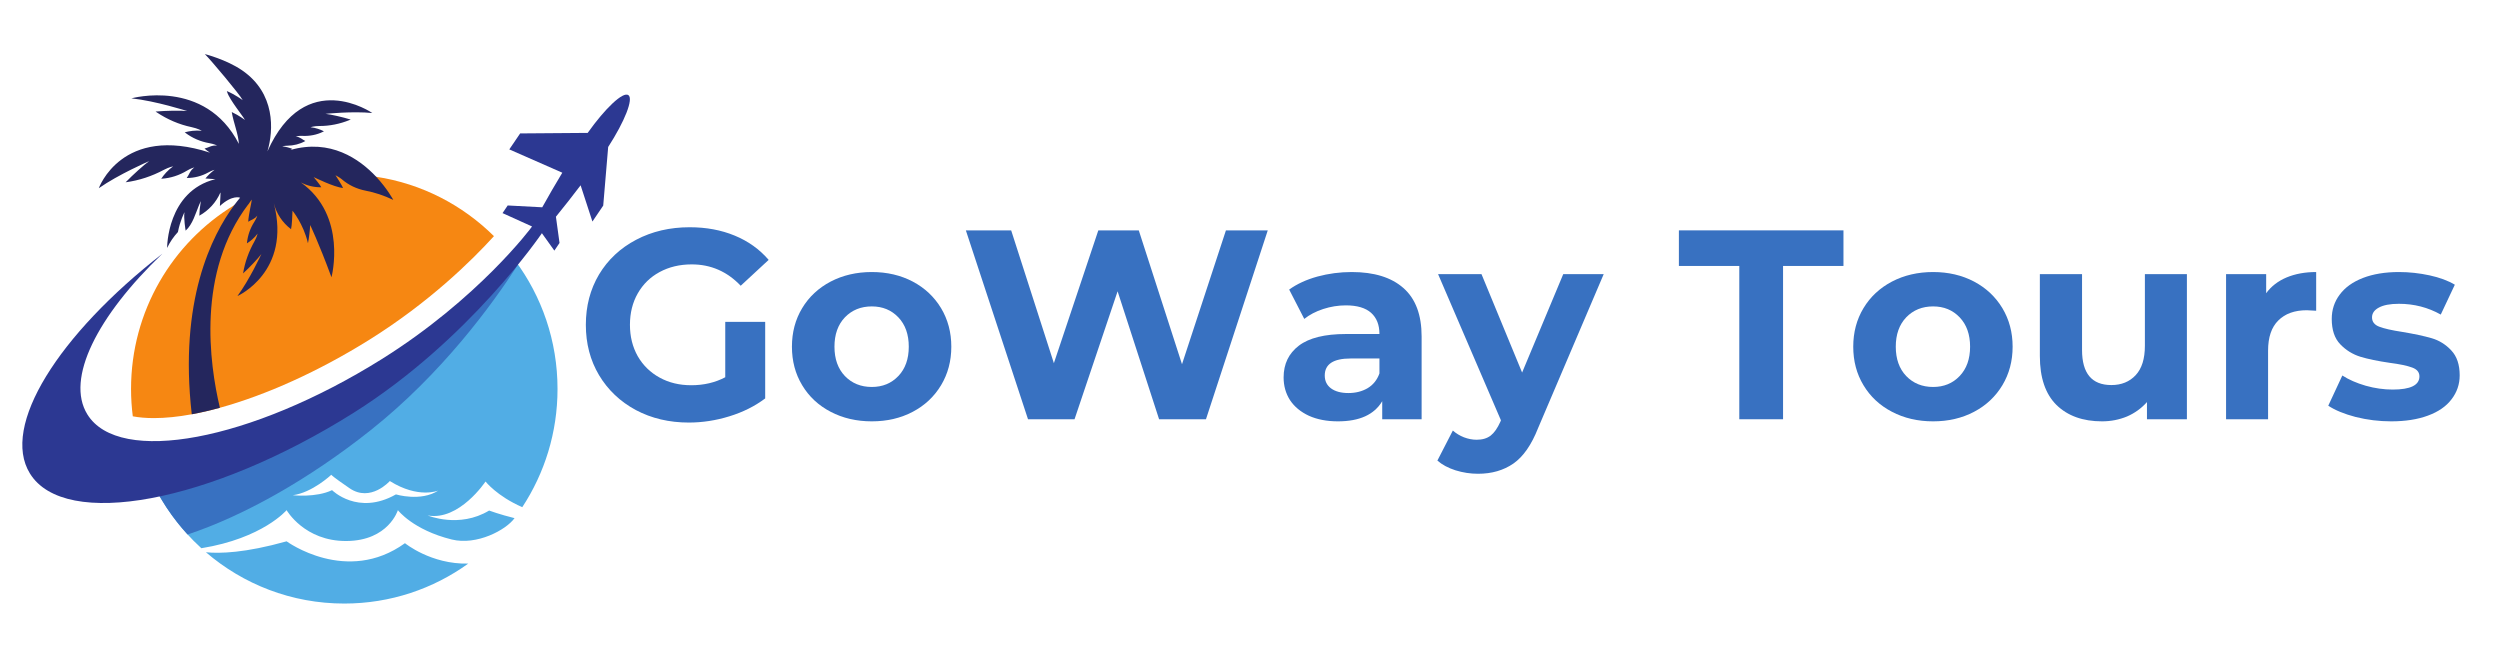 <?xml version="1.0" encoding="UTF-8"?> <svg xmlns="http://www.w3.org/2000/svg" xmlns:xlink="http://www.w3.org/1999/xlink" width="300" zoomAndPan="magnify" viewBox="0 0 224.88 60" height="80" preserveAspectRatio="xMidYMid meet" version="1.0"><defs><g></g><clipPath id="38038097dd"><path d="M 13 23 L 51 23 L 51 54.332 L 13 54.332 Z M 13 23 " clip-rule="nonzero"></path></clipPath><clipPath id="3a6729f0f6"><path d="M 1 8 L 56.969 8 L 56.969 46 L 1 46 Z M 1 8 " clip-rule="nonzero"></path></clipPath><clipPath id="ce2079436b"><path d="M 8 4.859 L 36 4.859 L 36 38 L 8 38 Z M 8 4.859 " clip-rule="nonzero"></path></clipPath></defs><g clip-path="url(#38038097dd)"><path fill="#51ade5" d="M 26.289 44.57 C 28.051 44.336 29.727 42.754 29.758 42.727 C 29.754 42.738 29.812 42.852 31.395 43.938 C 33.297 45.246 35.023 43.293 35.023 43.293 C 37.609 44.914 39.387 44.148 39.387 44.148 C 37.812 45.176 35.574 44.496 35.574 44.496 C 32.145 46.441 29.824 44.113 29.824 44.113 C 28.383 44.805 26.289 44.57 26.289 44.57 Z M 13.469 43.039 C 14.562 45.445 16.137 47.586 18.062 49.34 C 23.594 48.445 25.734 45.914 25.734 45.914 C 25.734 45.914 27.336 48.719 31.125 48.691 C 34.914 48.664 35.75 45.914 35.75 45.914 C 35.75 45.914 37.102 47.691 40.598 48.555 C 42.844 49.109 45.48 47.703 46.25 46.633 C 44.906 46.301 43.961 45.949 43.961 45.949 C 41.266 47.578 38.43 46.391 38.43 46.391 C 41.273 46.906 43.637 43.336 43.637 43.336 C 43.637 43.336 44.664 44.652 46.945 45.645 C 48.949 42.594 50.117 38.938 50.117 35.008 C 50.117 30.668 48.695 26.664 46.293 23.441 C 45.965 23.676 45.586 23.988 45.102 24.508 C 41.176 28.773 35.559 32.977 31.18 35.734 C 25.188 39.504 18.898 41.949 13.469 43.039 Z M 18.473 49.703 C 21.824 52.582 26.172 54.32 30.926 54.32 C 35.086 54.32 38.938 52.988 42.082 50.723 C 38.727 50.805 36.387 48.887 36.387 48.887 C 31.133 52.676 25.734 48.719 25.734 48.719 C 21.996 49.77 19.711 49.828 18.473 49.703 " fill-opacity="1" fill-rule="nonzero"></path></g><path fill="#3871c1" d="M 31.18 35.734 C 35.559 32.977 41.176 28.773 45.102 24.508 C 45.586 23.988 45.965 23.676 46.293 23.441 C 46.383 23.562 46.477 23.688 46.562 23.812 C 44.23 27.434 39.711 33.621 33.312 38.707 C 27.637 43.219 21.793 46.453 16.824 48.105 C 15.457 46.617 14.32 44.906 13.469 43.039 C 18.898 41.949 25.188 39.504 31.18 35.734 " fill-opacity="1" fill-rule="nonzero"></path><path fill="#f68712" d="M 44.395 21.254 C 42.352 23.5 38.543 27.227 33.195 30.57 C 28.637 33.418 23.879 35.559 19.73 36.699 C 18.859 36.941 18.012 37.137 17.199 37.285 C 15.973 37.512 14.828 37.629 13.789 37.629 C 13.082 37.629 12.445 37.574 11.891 37.469 C 11.789 36.664 11.734 35.844 11.734 35.008 C 11.734 27.992 15.453 21.848 21.016 18.469 C 22.73 17.426 24.617 16.645 26.625 16.184 C 26.637 16.18 26.645 16.18 26.656 16.176 C 27.176 16.059 27.707 15.961 28.246 15.883 C 28.32 15.875 28.395 15.863 28.469 15.855 C 29 15.785 29.539 15.738 30.082 15.715 C 30.117 15.715 30.152 15.711 30.188 15.711 C 30.434 15.703 30.68 15.695 30.926 15.695 C 31.902 15.695 32.859 15.77 33.797 15.91 C 37.898 16.531 41.574 18.457 44.395 21.254 " fill-opacity="1" fill-rule="nonzero"></path><g clip-path="url(#3a6729f0f6)"><path fill="#2c3892" d="M 54.676 13.227 C 56.164 10.926 56.973 8.887 56.492 8.559 C 56.012 8.227 54.418 9.727 52.832 11.961 L 46.754 12.008 L 45.777 13.445 L 50.547 15.543 C 49.934 16.562 49.297 17.652 48.742 18.656 L 45.633 18.492 L 45.168 19.18 L 47.824 20.383 C 47.777 20.477 42.984 26.891 34.281 32.332 C 22.508 39.688 10.652 41.914 7.801 37.293 C 5.824 34.094 8.691 28.445 14.555 22.832 C 5.176 30.145 0 38.352 2.633 42.613 C 5.77 47.695 18.836 45.285 31.766 37.152 C 42.223 30.574 48.684 21.023 48.711 20.988 L 49.832 22.555 L 50.297 21.867 L 49.973 19.504 C 50.699 18.617 51.477 17.621 52.195 16.676 L 53.258 19.938 L 54.23 18.504 L 54.676 13.227 " fill-opacity="1" fill-rule="nonzero"></path></g><g clip-path="url(#ce2079436b)"><path fill="#24265d" d="M 30.691 16.125 C 31.305 16.656 32.051 17.008 32.844 17.16 C 33.684 17.324 34.469 17.582 35.336 17.992 C 35.336 17.992 34.809 16.996 33.797 15.91 C 32.281 14.293 29.672 12.477 26.082 13.496 C 26.137 13.465 26.188 13.43 26.242 13.395 C 25.984 13.293 25.684 13.207 25.344 13.172 C 25.344 13.172 25.523 13.117 25.816 13.113 C 26.371 13.105 26.918 12.969 27.406 12.699 L 27.422 12.691 C 27.129 12.555 26.969 12.328 26.555 12.285 C 26.555 12.285 26.793 12.211 27.172 12.23 C 27.801 12.258 28.43 12.141 28.996 11.867 C 29.031 11.852 29.062 11.836 29.094 11.82 C 28.777 11.652 28.367 11.504 27.883 11.449 C 27.883 11.449 28.219 11.34 28.688 11.34 C 29.617 11.344 30.539 11.152 31.406 10.801 C 31.441 10.789 31.473 10.773 31.508 10.762 C 30.75 10.531 29.73 10.301 29.238 10.246 C 29.238 10.246 31.66 9.992 33.449 10.172 C 33.449 10.172 27.414 5.984 24.008 13.625 C 24.574 11.715 24.738 8.395 21.727 6.328 C 20.316 5.359 18.375 4.867 18.375 4.867 C 18.914 5.398 21.551 8.535 21.785 9.016 C 21.766 9 21.117 8.52 20.355 8.195 C 20.367 8.234 20.379 8.27 20.391 8.305 C 20.594 8.969 21.844 10.5 21.984 10.793 C 21.984 10.793 21.461 10.398 20.797 10.082 C 20.953 11.047 21.398 12.078 21.438 12.949 C 18.398 7.004 11.766 8.852 11.766 8.852 C 13.949 9.082 16.781 9.992 16.781 9.992 C 16.18 9.938 14.906 9.957 13.941 10.039 C 13.973 10.062 14.008 10.082 14.043 10.109 C 14.996 10.746 16.059 11.207 17.176 11.441 C 17.734 11.555 18.105 11.77 18.105 11.77 C 17.508 11.715 16.984 11.793 16.566 11.91 L 16.613 11.945 C 17.25 12.434 18 12.75 18.789 12.887 C 19.23 12.961 19.484 13.102 19.484 13.102 C 18.98 13.051 18.73 13.281 18.348 13.371 C 18.363 13.383 18.383 13.398 18.398 13.414 C 18.535 13.531 18.68 13.641 18.836 13.738 C 10.898 11.156 8.832 16.938 8.832 16.938 C 10.617 15.691 13.312 14.523 13.363 14.5 C 12.875 14.852 11.926 15.707 11.25 16.402 C 11.258 16.402 11.262 16.402 11.27 16.402 C 12.465 16.242 13.621 15.855 14.688 15.285 C 15.148 15.043 15.523 14.969 15.523 14.969 C 15.039 15.32 14.691 15.723 14.449 16.09 C 14.461 16.09 14.473 16.086 14.48 16.086 C 15.293 16.035 16.078 15.777 16.773 15.355 C 17.141 15.133 17.414 15.07 17.434 15.066 C 17.02 15.363 16.98 15.699 16.746 16.02 L 16.766 16.02 C 17.438 16.016 18.098 15.848 18.688 15.52 C 19.004 15.344 19.234 15.289 19.25 15.285 C 18.91 15.531 18.641 15.801 18.426 16.066 C 18.742 16.082 19.043 16.102 19.328 16.125 C 14.953 17.207 14.98 22.316 14.98 22.316 C 15.238 21.77 15.57 21.297 15.953 20.883 C 16.141 19.883 16.543 19.098 16.543 19.098 C 16.453 19.602 16.645 20.758 16.648 20.758 C 17.277 20.199 17.547 19.191 17.871 18.414 C 17.953 18.215 18.016 18.098 18.016 18.098 C 17.93 18.586 17.887 19.027 17.879 19.414 C 17.883 19.41 17.887 19.406 17.891 19.406 C 18.723 18.938 19.383 18.223 19.766 17.348 C 19.828 17.199 19.738 18.125 19.73 18.539 C 20.855 17.5 21.551 17.793 21.551 17.793 C 21.383 17.992 21.203 18.215 21.016 18.469 C 18.988 21.203 16.031 27.09 17.199 37.285 C 18.012 37.137 18.859 36.941 19.73 36.699 C 18.781 32.707 17.648 24.496 22.281 18.398 C 22.285 18.445 22.453 18.125 22.602 17.961 C 22.629 17.984 22.301 19.367 22.281 19.945 L 22.281 19.957 C 22.555 19.77 22.836 19.746 23.098 19.402 C 23.094 19.414 23.031 19.648 22.836 19.953 C 22.465 20.531 22.23 21.191 22.164 21.879 C 22.164 21.887 22.164 21.895 22.164 21.902 C 22.477 21.707 22.824 21.426 23.125 21.023 C 23.121 21.043 23.051 21.352 22.84 21.723 C 22.34 22.613 21.984 23.582 21.82 24.594 C 21.82 24.598 21.816 24.602 21.816 24.609 C 22.418 24.055 23.156 23.273 23.465 22.863 C 23.445 22.91 22.398 25.164 21.309 26.645 C 21.309 26.645 26.188 24.477 24.582 18.285 C 24.812 19.215 25.355 20.035 26.117 20.613 C 26.121 20.617 26.129 20.621 26.133 20.629 C 26.219 20.285 26.25 19.387 26.266 18.965 C 26.266 18.965 27.25 20.156 27.648 21.859 L 27.66 21.871 C 27.738 21.539 27.84 20.66 27.855 20.254 C 27.855 20.254 28.582 21.738 29.773 24.953 C 29.773 24.953 31.242 19.422 27.016 16.418 C 27.578 16.711 28.203 16.863 28.84 16.855 L 28.855 16.855 C 28.762 16.637 28.25 16.051 28.172 15.938 C 28.172 15.938 30.035 16.859 30.797 16.914 L 30.816 16.914 C 30.703 16.652 30.168 15.82 30.133 15.77 C 30.133 15.77 30.5 15.961 30.691 16.125 " fill-opacity="1" fill-rule="nonzero"></path></g><g fill="#3871c1" fill-opacity="1"><g transform="translate(51.713, 37.733)"><g><path d="M 13.5 -8.766 L 17.094 -8.766 L 17.094 -1.875 C 16.164 -1.176 15.094 -0.641 13.875 -0.266 C 12.664 0.109 11.445 0.297 10.219 0.297 C 8.457 0.297 6.867 -0.078 5.453 -0.828 C 4.047 -1.586 2.941 -2.633 2.141 -3.969 C 1.348 -5.301 0.953 -6.812 0.953 -8.5 C 0.953 -10.188 1.348 -11.695 2.141 -13.031 C 2.941 -14.363 4.055 -15.406 5.484 -16.156 C 6.91 -16.906 8.516 -17.281 10.297 -17.281 C 11.785 -17.281 13.133 -17.031 14.344 -16.531 C 15.562 -16.031 16.582 -15.301 17.406 -14.344 L 14.891 -12.016 C 13.672 -13.297 12.203 -13.938 10.484 -13.938 C 9.398 -13.938 8.438 -13.707 7.594 -13.25 C 6.758 -12.801 6.102 -12.16 5.625 -11.328 C 5.156 -10.504 4.922 -9.562 4.922 -8.5 C 4.922 -7.445 5.156 -6.504 5.625 -5.672 C 6.102 -4.848 6.758 -4.207 7.594 -3.75 C 8.426 -3.289 9.375 -3.062 10.438 -3.062 C 11.57 -3.062 12.594 -3.301 13.5 -3.781 Z M 13.5 -8.766 "></path></g></g></g><g fill="#3871c1" fill-opacity="1"><g transform="translate(70.433, 37.733)"><g><path d="M 7.969 0.188 C 6.594 0.188 5.359 -0.098 4.266 -0.672 C 3.172 -1.242 2.316 -2.039 1.703 -3.062 C 1.086 -4.082 0.781 -5.238 0.781 -6.531 C 0.781 -7.82 1.086 -8.977 1.703 -10 C 2.316 -11.02 3.172 -11.816 4.266 -12.391 C 5.359 -12.961 6.594 -13.25 7.969 -13.25 C 9.344 -13.25 10.57 -12.961 11.656 -12.391 C 12.738 -11.816 13.586 -11.02 14.203 -10 C 14.816 -8.977 15.125 -7.82 15.125 -6.531 C 15.125 -5.238 14.816 -4.082 14.203 -3.062 C 13.586 -2.039 12.738 -1.242 11.656 -0.672 C 10.57 -0.098 9.344 0.188 7.969 0.188 Z M 7.969 -2.906 C 8.938 -2.906 9.734 -3.234 10.359 -3.891 C 10.984 -4.547 11.297 -5.426 11.297 -6.531 C 11.297 -7.633 10.984 -8.516 10.359 -9.172 C 9.734 -9.828 8.938 -10.156 7.969 -10.156 C 6.988 -10.156 6.18 -9.828 5.547 -9.172 C 4.922 -8.516 4.609 -7.633 4.609 -6.531 C 4.609 -5.426 4.922 -4.547 5.547 -3.891 C 6.18 -3.234 6.988 -2.906 7.969 -2.906 Z M 7.969 -2.906 "></path></g></g></g><g fill="#3871c1" fill-opacity="1"><g transform="translate(86.336, 37.733)"><g><path d="M 27.703 -17 L 22.141 0 L 17.922 0 L 14.188 -11.516 L 10.312 0 L 6.125 0 L 0.531 -17 L 4.609 -17 L 8.453 -5.047 L 12.453 -17 L 16.094 -17 L 19.984 -4.953 L 23.938 -17 Z M 27.703 -17 "></path></g></g></g><g fill="#3871c1" fill-opacity="1"><g transform="translate(114.574, 37.733)"><g><path d="M 7.016 -13.25 C 9.035 -13.25 10.586 -12.77 11.672 -11.812 C 12.766 -10.852 13.312 -9.398 13.312 -7.453 L 13.312 0 L 9.766 0 L 9.766 -1.625 C 9.047 -0.414 7.719 0.188 5.781 0.188 C 4.781 0.188 3.91 0.02 3.172 -0.312 C 2.43 -0.656 1.863 -1.125 1.469 -1.719 C 1.082 -2.32 0.891 -3.004 0.891 -3.766 C 0.891 -4.973 1.348 -5.926 2.266 -6.625 C 3.18 -7.32 4.594 -7.672 6.5 -7.672 L 9.516 -7.672 C 9.516 -8.492 9.266 -9.129 8.766 -9.578 C 8.266 -10.023 7.508 -10.25 6.5 -10.25 C 5.812 -10.25 5.129 -10.141 4.453 -9.922 C 3.785 -9.703 3.219 -9.406 2.75 -9.031 L 1.391 -11.672 C 2.098 -12.18 2.945 -12.57 3.938 -12.844 C 4.938 -13.113 5.961 -13.25 7.016 -13.25 Z M 6.719 -2.359 C 7.375 -2.359 7.953 -2.504 8.453 -2.797 C 8.953 -3.098 9.305 -3.539 9.516 -4.125 L 9.516 -5.469 L 6.922 -5.469 C 5.367 -5.469 4.594 -4.957 4.594 -3.938 C 4.594 -3.445 4.781 -3.062 5.156 -2.781 C 5.539 -2.5 6.062 -2.359 6.719 -2.359 Z M 6.719 -2.359 "></path></g></g></g><g fill="#3871c1" fill-opacity="1"><g transform="translate(129.555, 37.733)"><g><path d="M 14.719 -13.062 L 8.812 0.797 C 8.219 2.305 7.477 3.367 6.594 3.984 C 5.707 4.598 4.645 4.906 3.406 4.906 C 2.719 4.906 2.039 4.801 1.375 4.594 C 0.719 4.383 0.176 4.094 -0.25 3.719 L 1.141 1.016 C 1.43 1.273 1.766 1.477 2.141 1.625 C 2.523 1.77 2.906 1.844 3.281 1.844 C 3.801 1.844 4.223 1.719 4.547 1.469 C 4.867 1.219 5.16 0.801 5.422 0.219 L 5.469 0.094 L -0.188 -13.062 L 3.719 -13.062 L 7.375 -4.203 L 11.078 -13.062 Z M 14.719 -13.062 "></path></g></g></g><g fill="#3871c1" fill-opacity="1"><g transform="translate(144.075, 37.733)"><g></g></g></g><g fill="#3871c1" fill-opacity="1"><g transform="translate(150.946, 37.733)"><g><path d="M 5.531 -13.797 L 0.094 -13.797 L 0.094 -17 L 14.906 -17 L 14.906 -13.797 L 9.469 -13.797 L 9.469 0 L 5.531 0 Z M 5.531 -13.797 "></path></g></g></g><g fill="#3871c1" fill-opacity="1"><g transform="translate(165.951, 37.733)"><g><path d="M 7.969 0.188 C 6.594 0.188 5.359 -0.098 4.266 -0.672 C 3.172 -1.242 2.316 -2.039 1.703 -3.062 C 1.086 -4.082 0.781 -5.238 0.781 -6.531 C 0.781 -7.82 1.086 -8.977 1.703 -10 C 2.316 -11.02 3.172 -11.816 4.266 -12.391 C 5.359 -12.961 6.594 -13.25 7.969 -13.25 C 9.344 -13.25 10.57 -12.961 11.656 -12.391 C 12.738 -11.816 13.586 -11.02 14.203 -10 C 14.816 -8.977 15.125 -7.82 15.125 -6.531 C 15.125 -5.238 14.816 -4.082 14.203 -3.062 C 13.586 -2.039 12.738 -1.242 11.656 -0.672 C 10.57 -0.098 9.344 0.188 7.969 0.188 Z M 7.969 -2.906 C 8.938 -2.906 9.734 -3.234 10.359 -3.891 C 10.984 -4.547 11.297 -5.426 11.297 -6.531 C 11.297 -7.633 10.984 -8.516 10.359 -9.172 C 9.734 -9.828 8.938 -10.156 7.969 -10.156 C 6.988 -10.156 6.18 -9.828 5.547 -9.172 C 4.922 -8.516 4.609 -7.633 4.609 -6.531 C 4.609 -5.426 4.922 -4.547 5.547 -3.891 C 6.18 -3.234 6.988 -2.906 7.969 -2.906 Z M 7.969 -2.906 "></path></g></g></g><g fill="#3871c1" fill-opacity="1"><g transform="translate(181.855, 37.733)"><g><path d="M 14.906 -13.062 L 14.906 0 L 11.312 0 L 11.312 -1.547 C 10.812 -0.984 10.211 -0.551 9.516 -0.25 C 8.816 0.039 8.066 0.188 7.266 0.188 C 5.547 0.188 4.18 -0.301 3.172 -1.281 C 2.172 -2.27 1.672 -3.738 1.672 -5.688 L 1.672 -13.062 L 5.469 -13.062 L 5.469 -6.234 C 5.469 -4.129 6.348 -3.078 8.109 -3.078 C 9.016 -3.078 9.742 -3.375 10.297 -3.969 C 10.848 -4.562 11.125 -5.441 11.125 -6.609 L 11.125 -13.062 Z M 14.906 -13.062 "></path></g></g></g><g fill="#3871c1" fill-opacity="1"><g transform="translate(198.536, 37.733)"><g><path d="M 5.359 -11.344 C 5.816 -11.969 6.43 -12.441 7.203 -12.766 C 7.973 -13.086 8.859 -13.25 9.859 -13.25 L 9.859 -9.766 C 9.441 -9.797 9.16 -9.812 9.016 -9.812 C 7.922 -9.812 7.066 -9.504 6.453 -8.891 C 5.836 -8.285 5.531 -7.379 5.531 -6.172 L 5.531 0 L 1.75 0 L 1.75 -13.062 L 5.359 -13.062 Z M 5.359 -11.344 "></path></g></g></g><g fill="#3871c1" fill-opacity="1"><g transform="translate(209, 37.733)"><g><path d="M 6.141 0.188 C 5.055 0.188 3.992 0.055 2.953 -0.203 C 1.922 -0.473 1.098 -0.812 0.484 -1.219 L 1.75 -3.938 C 2.332 -3.562 3.035 -3.254 3.859 -3.016 C 4.68 -2.785 5.488 -2.672 6.281 -2.672 C 7.883 -2.672 8.688 -3.066 8.688 -3.859 C 8.688 -4.234 8.469 -4.5 8.031 -4.656 C 7.594 -4.82 6.922 -4.961 6.016 -5.078 C 4.953 -5.234 4.07 -5.414 3.375 -5.625 C 2.676 -5.844 2.07 -6.219 1.562 -6.75 C 1.051 -7.281 0.797 -8.039 0.797 -9.031 C 0.797 -9.852 1.035 -10.582 1.516 -11.219 C 1.992 -11.863 2.691 -12.363 3.609 -12.719 C 4.523 -13.07 5.602 -13.25 6.844 -13.25 C 7.77 -13.25 8.688 -13.148 9.594 -12.953 C 10.508 -12.754 11.27 -12.473 11.875 -12.109 L 10.609 -9.422 C 9.461 -10.066 8.207 -10.391 6.844 -10.391 C 6.039 -10.391 5.438 -10.273 5.031 -10.047 C 4.625 -9.828 4.422 -9.535 4.422 -9.172 C 4.422 -8.773 4.641 -8.492 5.078 -8.328 C 5.516 -8.16 6.207 -8.004 7.156 -7.859 C 8.227 -7.68 9.102 -7.492 9.781 -7.297 C 10.469 -7.098 11.062 -6.727 11.562 -6.188 C 12.062 -5.656 12.312 -4.91 12.312 -3.953 C 12.312 -3.148 12.066 -2.43 11.578 -1.797 C 11.098 -1.16 10.391 -0.672 9.453 -0.328 C 8.523 0.016 7.422 0.188 6.141 0.188 Z M 6.141 0.188 "></path></g></g></g><g fill="#3871c1" fill-opacity="1"><g transform="translate(221.863, 37.733)"><g></g></g></g></svg> 